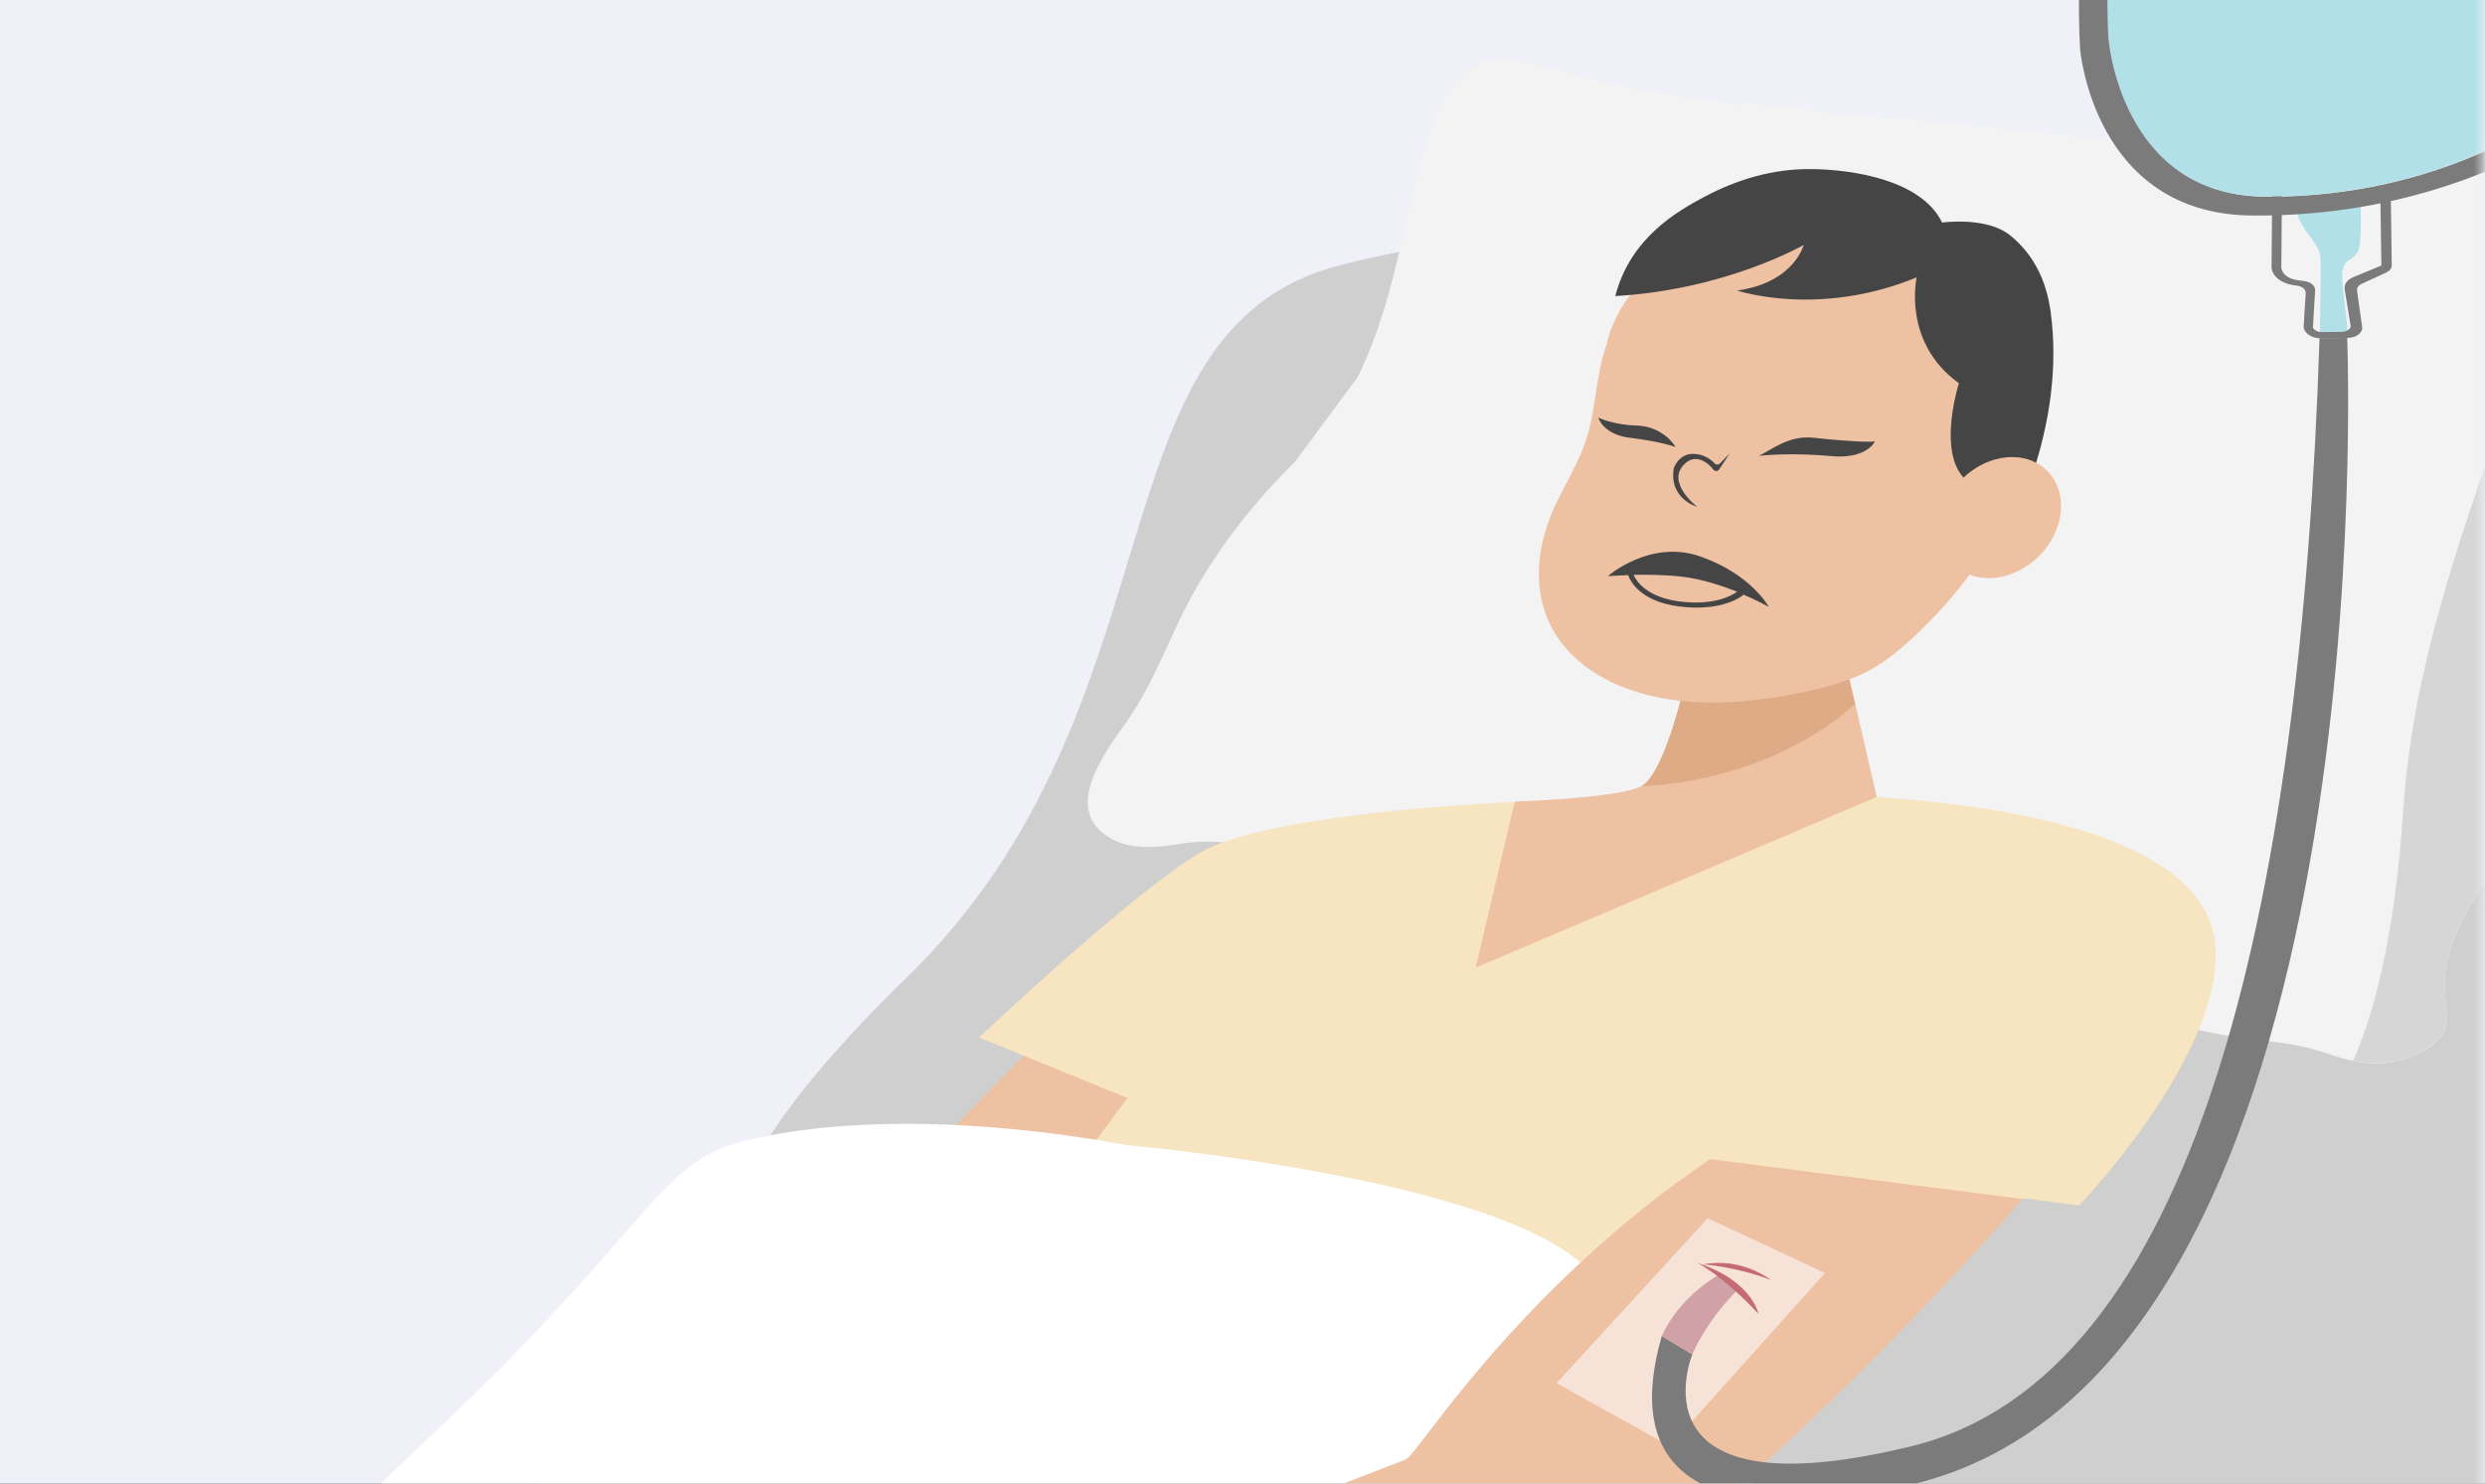 <?xml version="1.0" encoding="UTF-8"?> <svg xmlns="http://www.w3.org/2000/svg" width="335" height="200" viewBox="0 0 335 200" fill="none"><rect x="0" y="0" width="335" height="200" fill="#333333" stroke="none"/><g clip-path="url(#clip0_14135_4663)"><rect width="335" height="200" fill="#F0F1F8"></rect><mask id="mask0_14135_4663" style="mask-type:alpha" maskUnits="userSpaceOnUse" x="37" y="-115" width="298" height="336"><rect x="37" y="-115" width="297.606" height="335.633" rx="8.267" fill="#16A8BD"></rect></mask><g mask="url(#mask0_14135_4663)"><path d="M244.726 35.794C244.726 35.794 283.281 42.152 317.296 42.152C351.311 42.152 366.433 47.87 377.784 66.943C389.135 86.017 368.703 124.767 368.703 158.474C368.703 192.181 380.054 199.782 377.015 248.087C373.975 296.392 216.753 417.155 185.739 415.876C154.726 414.597 84.041 312.979 84.041 312.979C84.041 312.979 53.451 213.137 80.655 190.867C107.859 168.597 84.426 168.633 122.25 131.765C160.074 94.896 146.453 44.709 180.468 35.794C214.482 26.879 244.726 35.794 244.726 35.794Z" fill="#CFCFCF"></path><path d="M358.044 25.316C355.581 22.829 351.81 21.906 348.27 21.657C344.23 21.373 340.19 21.693 336.15 21.409C332.186 21.125 328.261 20.521 324.375 19.988C319.95 19.349 315.487 18.745 311.023 18.567C308.753 18.461 306.483 18.496 304.251 18.674C303.058 18.78 301.788 18.851 300.788 19.384C299.711 19.064 298.287 19.135 297.248 19.1C294.631 19.029 292.053 19.064 289.437 19.135C284.55 19.277 262.618 16.365 256.346 16.045C253.19 15.903 250.035 15.619 246.918 15.228C243.879 14.838 240.839 14.269 237.761 14.163C236.568 13.879 235.529 13.879 234.567 14.092C230.681 13.63 226.833 13.133 222.985 12.458C219.868 11.925 216.79 11.286 213.75 10.505C210.787 9.759 207.863 8.8 204.823 8.338C198.975 6.171 195.242 11.783 193.588 16.045C191.394 21.693 190.163 27.589 188.778 33.414C187.393 39.203 185.853 45.028 183.198 50.463C183.121 50.605 183.045 50.782 182.968 50.924C180.159 54.725 177.388 58.454 174.541 62.29C169.346 67.405 164.844 73.088 161.266 79.268C157.841 85.2 155.84 91.7 151.839 97.347C148.876 101.538 143.027 109.281 149.761 113.046C152.724 114.68 156.148 114.218 159.342 113.721C163.344 113.082 166.884 113.65 170.693 114.715C170.693 114.715 187.893 119.226 207.555 120.896C214.02 121.428 256.769 126.365 262.31 127.396C268.082 128.497 273.545 130.521 278.932 132.688C284.204 134.819 289.475 137.057 295.016 138.513C297.902 139.259 300.826 139.756 303.789 140.111C306.791 140.466 309.83 140.786 312.716 141.709C315.525 142.633 318.219 143.556 321.258 143.308C323.875 143.095 326.722 142.065 328.569 140.324C330.686 138.371 329.724 136.062 329.57 133.647C329.416 130.947 330.108 128.248 331.186 125.726C333.379 120.576 337.035 116.136 339.728 111.199C342.614 105.942 343.576 100.188 344.653 94.47C345.962 87.65 347.116 80.795 347.308 73.869C347.462 68.506 347.231 63.107 348.039 57.779C348.309 56.892 348.616 56.004 348.924 55.151C350.271 51.564 352.195 48.296 354.311 45.028C356.351 41.938 358.428 38.813 359.544 35.332C360.699 31.958 360.776 28.051 358.044 25.316Z" fill="#F3F3F3"></path><path d="M358.044 25.317C355.581 22.83 351.81 21.907 348.27 21.658C345.885 21.481 343.499 21.552 341.075 21.552C343.576 23.434 345.962 25.849 346.385 28.336C347.347 33.877 341.498 43.964 336.727 57.851C331.955 71.739 325.222 90.031 323.99 109.069C322.99 124.235 320.527 135.637 317.218 142.989C318.527 143.273 319.835 143.38 321.258 143.273C323.875 143.06 326.722 142.03 328.569 140.29C330.686 138.336 329.724 136.027 329.57 133.612C329.416 130.913 330.108 128.213 331.186 125.692C333.379 120.541 337.035 116.102 339.728 111.165C342.614 105.908 343.576 100.154 344.653 94.435C345.962 87.616 347.116 80.761 347.308 73.835C347.462 68.471 347.231 63.073 348.039 57.745C348.309 56.857 348.617 55.969 348.924 55.117C350.271 51.529 352.195 48.261 354.311 44.994C356.351 41.904 358.428 38.778 359.544 35.297C360.699 31.959 360.776 28.052 358.044 25.317Z" fill="#D6D6D6"></path><path d="M142.529 137.696L93.854 187.422L146.107 172.22L166.116 144.232L142.529 137.696Z" fill="#EDC1A2"></path><path d="M252.922 107.469C233.375 106.261 204.17 108.108 204.17 108.108C204.17 108.108 170.886 109.458 161.613 115.034C152.34 120.611 131.985 139.861 131.985 139.861L151.994 148.031L142.297 161.03C142.297 161.03 114.054 170.94 97.778 183.975L90.852 187.385C90.852 187.385 63.34 205.713 48.218 217.895C33.096 230.078 -9.846 253.947 -20.928 263.075C-20.928 263.075 -8.038 273.446 19.936 276.572C47.948 279.697 106.474 309.995 106.474 309.995C106.474 309.995 213.02 229.332 245.688 183.656C251.768 175.131 272.7 161.528 272.7 161.528L280.28 162.522C280.28 162.522 299.327 142.667 298.673 127.998C298.057 113.365 272.507 108.676 252.922 107.469Z" fill="#F7E4C0"></path><path d="M226.911 93.048C226.911 93.048 224.295 104.343 221.293 105.977C218.292 107.61 204.209 108.072 204.209 108.072L198.938 130.449L252.999 107.433L248.728 88.928L226.911 93.048Z" fill="#EDC1A2"></path><path d="M248.651 88.928L226.91 93.048C226.91 93.048 224.294 104.343 221.292 105.977C221.292 105.977 237.646 105.941 250.074 94.93L248.651 88.928Z" fill="#DFAB86"></path><path d="M271.123 36.184C268.353 33.663 264.621 32.029 261.004 30.501C256.617 28.654 251.884 26.95 246.921 26.63C242.034 26.31 237.455 27.411 233.184 29.4C225.719 32.881 218.177 39.097 216.6 46.414C216.6 46.449 216.561 46.485 216.561 46.52C215.176 50.427 215.176 54.583 214.06 58.525C212.983 62.397 210.52 65.842 209.02 69.607C206.365 76.32 206.749 83.921 212.829 89.107C218.793 94.221 227.874 95.358 236.031 94.434C240.687 93.902 245.728 93.014 249.999 91.309C253.693 89.853 256.617 87.224 259.234 84.667C264.698 79.339 268.969 73.124 271.739 66.482C274.471 59.946 275.972 52.807 275.471 45.881C275.241 42.294 274.048 38.884 271.123 36.184Z" fill="#EDC1A2"></path><path d="M261.812 30.004C259.003 24.214 249.691 22.864 244.304 22.794C239.032 22.723 234.184 24.179 229.721 26.558C226.065 28.512 219.793 32.064 217.754 39.913C232.722 39.061 243.15 33.023 243.15 33.023C243.15 33.023 241.88 38.102 234.184 39.167C234.184 39.167 245.112 42.861 258.387 37.392C258.387 37.392 256.386 46.129 264.082 51.67C264.082 51.67 260.272 63.498 266.775 65.735C268.968 66.481 271.2 66.446 273.24 66.055C273.432 65.522 273.624 64.989 273.817 64.457C276.318 57.211 277.472 49.432 276.433 41.973C275.895 38.102 274.355 34.479 271.008 31.744C267.814 29.151 261.812 30.004 261.812 30.004Z" fill="#464545"></path><path d="M275.984 73.668C278.854 69.706 278.36 64.752 274.88 62.605C271.4 60.457 266.252 61.928 263.381 65.891C260.511 69.853 261.006 74.807 264.486 76.954C267.966 79.102 273.114 77.631 275.984 73.668Z" fill="#EDC1A2"></path><path d="M244.499 59.015C241.221 58.648 238.944 60.554 237.123 61.453C238.736 61.27 242.432 61.081 246.979 61.495C251.155 61.875 252.643 59.924 252.741 59.478C252.503 59.668 248.632 59.478 244.499 59.015Z" fill="#464545"></path><path d="M233.184 61.119L231.76 63.285C231.568 63.569 231.144 63.569 230.952 63.285C230.336 62.433 228.643 61.083 227.143 62.504C224.449 64.99 228.797 68.329 228.797 68.329C228.797 68.329 224.949 67.263 225.642 63.108C225.642 63.108 226.296 61.119 228.335 61.19C229.721 61.225 230.683 61.971 231.144 62.468C231.337 62.681 231.683 62.681 231.875 62.468L233.184 61.119Z" fill="#464545"></path><path d="M238.455 81.826C238.455 81.826 236.108 77.422 229.182 75.007C222.448 72.662 216.753 77.67 216.753 77.67C216.753 77.67 217.869 77.599 219.485 77.528C219.755 78.31 221.101 81.08 226.335 81.755C232.414 82.537 235.031 80.192 235.031 80.192C235.031 80.192 234.877 80.121 234.607 79.979C236.916 80.938 238.455 81.826 238.455 81.826ZM226.373 81.08C222.102 80.512 220.64 78.452 220.216 77.493C222.14 77.457 224.603 77.493 226.758 77.742C229.451 78.061 232.068 78.949 234.184 79.766C233.53 80.263 231.106 81.684 226.373 81.08Z" fill="#464545"></path><path d="M220.526 57.363C223.364 57.428 225.103 59.024 225.888 60.253C224.649 59.861 223.006 59.429 219.699 59.016C216.367 58.599 215.502 56.613 215.489 56.271C215.649 56.448 217.886 57.302 220.526 57.363Z" fill="#464545"></path><path d="M262.073 212.191C249.849 207.59 244.213 207.267 235.409 199.19C226.606 191.114 226.459 181.334 212.714 169.913C198.939 158.535 152.158 154.406 152.158 154.406C115.426 147.742 97.597 154.646 97.597 154.646C88.198 158.402 85.525 167.641 58.957 192.729C32.389 217.818 17.564 236.52 -4.862 261.731C-27.243 286.97 -87.039 342.363 -116.448 371.076C-145.864 399.753 -136.39 428.988 -136.39 428.988C-124.173 513.096 -113.572 540.427 -43.361 528.537C-40.165 529.192 -36.727 529.694 -33.121 530.058C-1.119 533.267 30.908 524.168 55.725 505.257C102.465 469.695 186.511 404.577 195.414 389.764C207.826 369.108 206.815 345.043 206.815 345.043C217.477 330.203 214.149 319.838 215.162 314.987C216.174 310.136 221.771 306.196 229.856 301.048C237.942 295.901 247.534 280.638 257.265 261.948C266.995 243.259 276.232 243.368 278.844 231.064C281.502 218.788 274.297 216.792 262.073 212.191Z" fill="white"></path><path d="M230.528 156.273C203.978 174.281 190.819 196.622 189.472 196.764C189.434 196.764 189.28 196.835 189.049 196.942C185.162 198.433 155.534 209.835 132.755 218.714C129.177 220.1 125.521 221.201 121.75 222.018C119.365 222.515 116.71 223.048 114.67 223.296C107.09 224.255 100.934 222.337 93.43 223.154C90.006 223.509 86.543 225.179 81.925 226.386C78.231 227.381 75.076 232.78 79.116 233.703C82.31 234.449 86.312 232.247 89.275 231.821C94.315 231.075 96.662 231.359 95.162 235.55C93.738 239.493 90.621 241.304 86.004 242.334C81.771 243.293 77.462 243.826 73.152 242.902C70.844 242.405 68.458 241.872 66.034 241.801C63.109 241.695 61.378 246.241 64.495 247.733C68.958 249.828 74.576 250.219 77.115 250.29C78.385 250.326 83.734 250.255 83.888 250.503C84.042 250.752 75.576 250.645 74.384 250.681C68.458 250.965 65.187 250.113 61.647 250.255C56.53 250.503 59.3 256.009 63.148 257.181C65.649 257.927 68.419 257.962 71.036 257.891C73.653 257.856 76.269 257.607 78.924 257.323C80.309 257.181 81.579 256.968 82.926 256.755C83.772 256.612 86.735 255.938 87.081 256.293C87.081 256.293 79.424 257.998 79.078 258.104C78.693 258.104 72.383 258.424 70.651 258.708C68.997 258.957 66.919 259.489 66.419 261.407C65.88 263.467 69.381 264.533 71.228 264.746C80.117 265.776 90.775 260.91 91.622 261.265C92.738 261.763 79.193 264.498 79.463 266.948C79.501 267.161 79.54 267.339 79.578 267.517C80.771 270.749 90.121 267.446 95.431 264.995C100.51 262.615 103.358 261.088 106.975 258.388C111.707 254.872 115.401 251.143 117.133 245.602C129.715 243.755 182.046 235.443 207.826 220.277C237.262 202.944 272.662 161.636 272.662 161.636L230.528 156.273Z" fill="#EDC1A2"></path><path opacity="0.65" d="M209.826 186.463L225.102 194.951L246.034 171.616L230.219 164.228L209.826 186.463Z" fill="#FBF4F3"></path><path d="M228.141 182.591C228.141 182.591 219.175 204.328 257.615 194.987C296.055 185.646 310.195 122.556 312.697 45.484H316.417C316.417 45.484 322.105 183.053 258.962 199.817C258.962 199.817 214.596 212.924 224.024 180.105L228.141 182.591Z" fill="#7B7B7B"></path><path d="M224.024 180.104L228.141 182.59C230.296 177.653 234.221 173.924 234.221 173.924L231.681 171.864C227.795 174.244 225.409 177.156 224.024 180.104Z" fill="#D1A1A8"></path><path d="M228.79 170.25C228.79 170.25 231.957 171.702 237.057 177.118C237.057 177.157 236.275 172.683 228.79 170.25Z" fill="#C46B75"></path><path d="M229.617 170.458C229.617 170.458 233.796 170.699 238.71 172.539C238.71 172.539 234.802 169.432 229.617 170.458Z" fill="#C46B75"></path><path d="M315.784 36.541C316.108 34.667 317.167 35.266 317.849 33.927C318.531 32.589 318.184 26.553 318.184 26.553L309.51 26.513C309.51 26.513 309.51 26.513 309.669 28.524C309.829 30.536 312.31 32.483 312.728 34.168C313.054 35.567 312.636 43.266 312.801 45.601L316.48 45.557C316.582 43.506 315.497 37.982 315.784 36.541Z" fill="#B1E0E9"></path><path d="M312.8 45.601L316.479 45.557C317.662 45.542 318.572 44.849 318.429 44.023L317.747 39.178C317.699 38.819 317.913 38.492 318.348 38.272L321.656 36.758C322.135 36.536 322.436 36.173 322.431 35.778L322.296 26.18L320.899 26.556L321.029 35.794L317.197 37.386C316.413 37.719 315.983 38.336 316.08 38.982L316.895 43.97C316.896 44.078 316.854 44.186 316.725 44.331C316.509 44.586 316.117 44.734 315.679 44.739L313.051 44.771C312.57 44.777 312.129 44.602 311.906 44.317C311.817 44.21 311.772 44.139 311.814 44.031L312.096 39.137C312.131 38.526 311.511 37.994 310.633 37.897L309.667 37.764C308.439 37.599 307.552 36.855 307.54 35.992L307.624 26.391L306.309 26.335L306.224 35.9C306.198 37.159 307.484 38.222 309.283 38.452L309.722 38.519C310.38 38.619 310.868 39.044 310.831 39.512L310.546 44.154C310.688 44.943 311.661 45.614 312.8 45.601Z" fill="#7B7B7B"></path><path d="M353.302 -26.186C351.809 -38.113 353.051 -60.036 351.481 -62.645C349.91 -65.254 341.836 -67.035 332.571 -66.608C332.571 -66.608 325.795 -66.389 325.868 -67.397C325.94 -68.405 326.976 -75.073 325.502 -77.107C324.028 -79.141 320.647 -79.967 317.683 -79.358C314.718 -78.75 311.967 -75.553 312.062 -72.173C312.157 -68.792 312.012 -66.847 312.012 -66.847C312.012 -66.847 307.342 -66.184 301.529 -65.975C295.715 -65.767 287.073 -64.628 284.629 -58.556C282.185 -52.449 281.617 -40.859 281.467 -36.324C281.317 -31.79 279.774 -3.747 280.412 6.571C280.412 6.571 282.192 28.785 303.451 29.052C324.71 29.319 341.864 21.322 349.504 14.653C357.144 7.985 354.795 -14.222 353.302 -26.186ZM346.983 12.81C340.082 19.147 324.496 26.731 305.206 26.514C285.915 26.261 284.327 5.196 284.327 5.196C283.741 -4.619 285.175 -31.185 285.284 -35.503C285.437 -39.822 285.926 -50.836 288.157 -56.617C290.387 -62.398 298.243 -63.493 303.488 -63.659C306.811 -63.768 310.432 -64.348 312.613 -64.732C313.834 -64.961 314.697 -65.726 314.64 -66.589C314.627 -67.452 314.564 -68.711 314.541 -70.257C314.512 -72.164 315.226 -74.079 316.386 -75.459C317.718 -77.02 320.863 -77.307 322.589 -75.923C322.899 -75.675 323.21 -75.354 323.478 -74.998C324.552 -73.427 323.877 -68.85 323.561 -66.652C323.481 -66.183 323.709 -65.538 325.071 -65.122C325.774 -64.914 326.518 -64.85 327.305 -64.895C331.195 -65.082 348.418 -65.597 349.758 -60.899C350.497 -58.281 349.111 -37.22 350.463 -25.902C351.728 -14.62 353.885 6.474 346.983 12.81Z" fill="#7B7B7B"></path><path d="M338.654 -25.118C330.563 -24.704 319.615 -25.123 304.199 -25.779C293.338 -26.235 287.285 -24.188 284.678 -22.971C284.299 -13.32 283.874 -0.897 284.229 5.146C284.229 5.146 285.818 26.258 305.123 26.475C324.428 26.729 340.025 19.104 346.931 12.764C353.666 6.607 351.828 -13.566 350.471 -25.106C348.544 -25.192 344.383 -25.398 338.654 -25.118Z" fill="#B1E0E9"></path></g></g><defs><clipPath id="clip0_14135_4663"><rect width="335" height="200" fill="white"></rect></clipPath></defs></svg> 